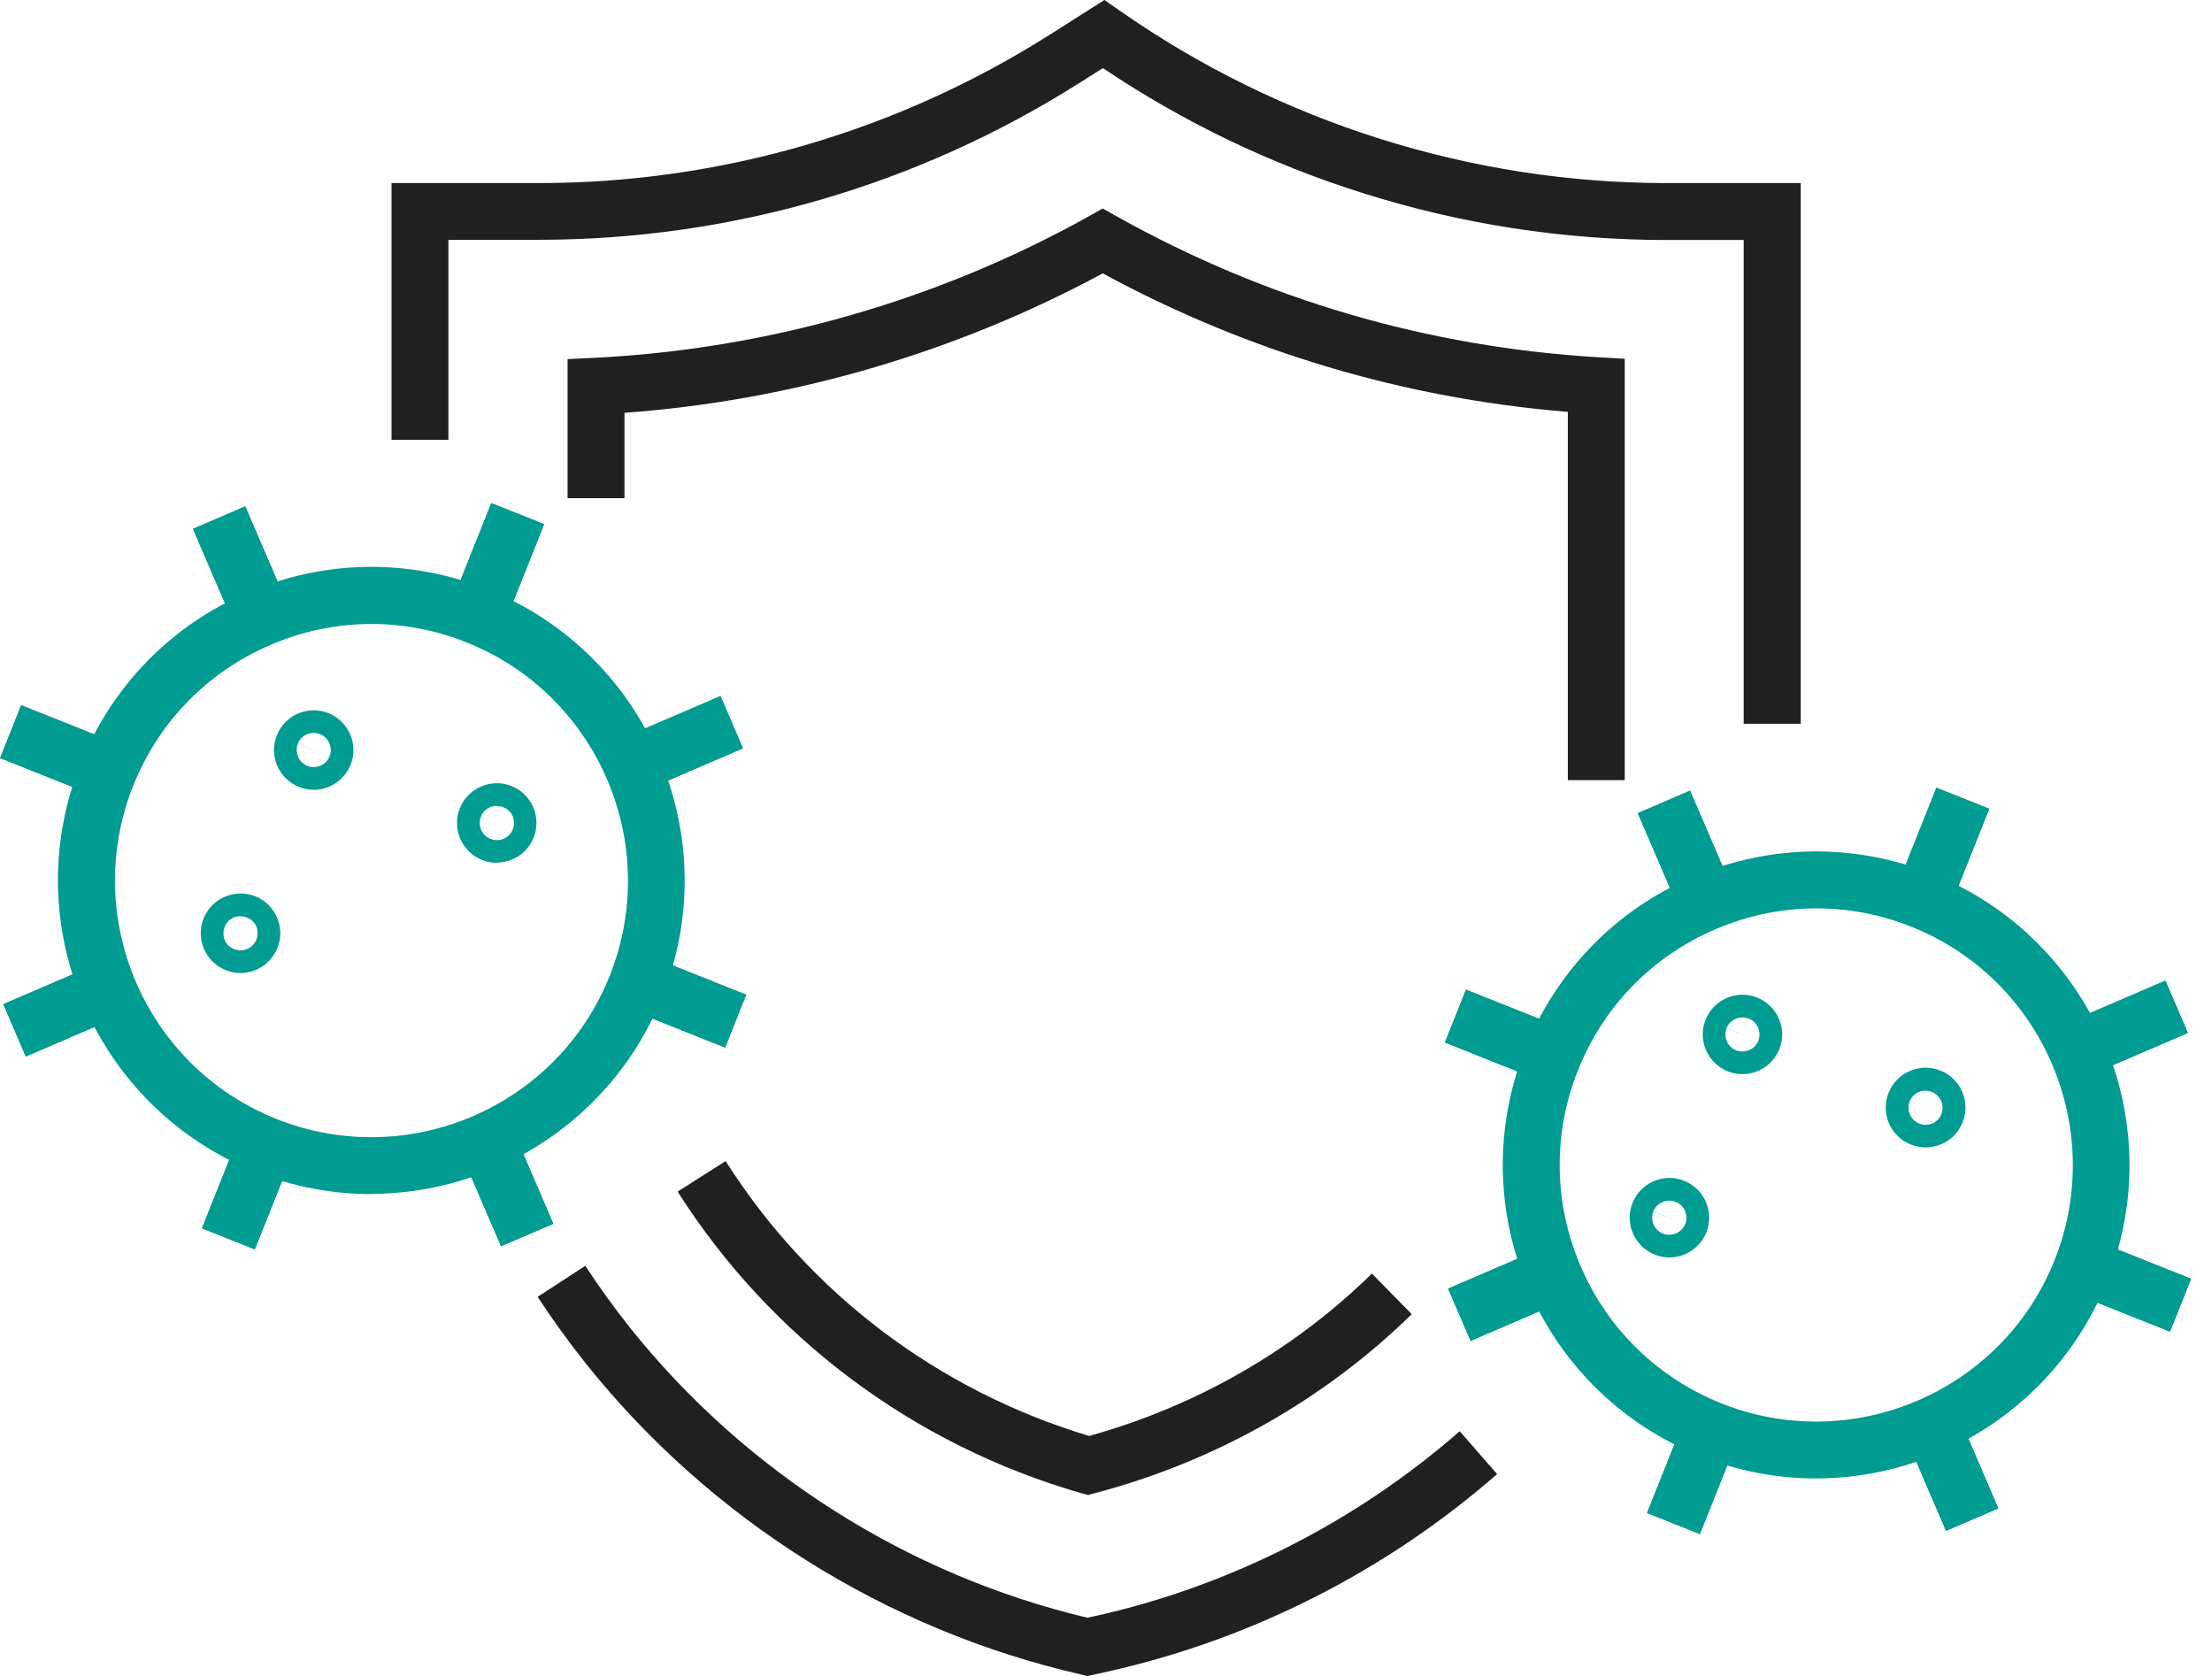 <svg width="99" height="75" viewBox="0 0 99 75" fill="none" xmlns="http://www.w3.org/2000/svg">
<g clip-path="url(#clip0_710_418)">
<path d="M80.587 32.389H78.04V10.74H74.593C69.974 10.74 65.407 10.035 61 8.643C56.874 7.344 52.96 5.468 49.361 3.048L48.367 3.676C41.092 8.295 32.703 10.731 24.112 10.731H20.07V19.68H17.523V8.193H24.112C32.228 8.193 40.141 5.892 47.009 1.537L49.429 0L50.125 0.484C53.699 2.98 57.621 4.907 61.773 6.215C65.924 7.522 70.237 8.193 74.601 8.193H80.595V32.389H80.587Z" fill="#202020"/>
<path d="M48.649 75L48.369 74.932C39.65 72.937 31.763 67.979 26.185 60.975C25.429 60.024 24.716 59.031 24.062 58.037L26.194 56.645C26.805 57.579 27.475 58.504 28.18 59.396C33.35 65.874 40.618 70.484 48.666 72.394L48.989 72.326C55.025 70.984 60.679 68.115 65.332 64.048L67.004 65.967C62.029 70.314 55.985 73.379 49.532 74.814L48.649 75.009V75Z" fill="#202020"/>
<path d="M72.717 34.911H70.17V18.432C62.826 17.829 55.83 15.741 49.352 12.234C42.781 15.783 35.42 17.931 27.949 18.474V22.295H25.402V16.072L26.616 16.012C34.342 15.63 41.992 13.44 48.733 9.679L49.352 9.331L49.972 9.679C56.637 13.406 63.887 15.528 71.52 15.987L72.717 16.055V34.911Z" fill="#202020"/>
<path d="M48.717 66.909L48.378 66.816C40.89 64.659 34.48 59.863 30.328 53.325L32.476 51.959C36.229 57.876 41.993 62.231 48.743 64.26C53.523 62.936 57.895 60.431 61.401 56.993L63.184 58.81C59.279 62.63 54.389 65.398 49.048 66.807L48.709 66.901L48.717 66.909Z" fill="#202020"/>
<path d="M81.275 66.162C79.551 66.162 77.794 65.839 76.096 65.16C72.615 63.768 69.881 61.11 68.404 57.672C66.927 54.234 66.876 50.422 68.26 46.941C69.652 43.46 72.309 40.726 75.748 39.249C79.195 37.772 83.007 37.721 86.479 39.105C93.662 41.974 97.177 50.15 94.307 57.332C92.117 62.817 86.836 66.162 81.258 66.162H81.275ZM81.292 40.65C79.755 40.65 78.219 40.964 76.758 41.592C73.94 42.806 71.766 45.039 70.629 47.883C69.491 50.727 69.533 53.852 70.747 56.67C71.961 59.489 74.194 61.662 77.038 62.8C82.913 65.143 89.612 62.273 91.955 56.39C94.298 50.515 91.429 43.816 85.545 41.473C84.17 40.921 82.727 40.65 81.292 40.65Z" fill="#009B91"/>
<path d="M86.665 35.25L84.84 39.824L87.206 40.767L89.03 36.194L86.665 35.25Z" fill="#009B91"/>
<path d="M75.54 63.133L73.715 67.707L76.081 68.651L77.905 64.077L75.54 63.133Z" fill="#009B91"/>
<path d="M65.612 44.287L64.668 46.652L69.242 48.477L70.185 46.111L65.612 44.287Z" fill="#009B91"/>
<path d="M93.491 55.402L92.547 57.768L97.121 59.592L98.064 57.227L93.491 55.402Z" fill="#009B91"/>
<path d="M69.336 55.721L64.812 57.666L65.818 60.006L70.342 58.061L69.336 55.721Z" fill="#009B91"/>
<path d="M96.915 43.884L92.391 45.829L93.396 48.169L97.92 46.224L96.915 43.884Z" fill="#009B91"/>
<path d="M75.641 35.383L73.301 36.389L75.245 40.913L77.585 39.907L75.641 35.383Z" fill="#009B91"/>
<path d="M87.493 62.977L85.152 63.982L87.096 68.506L89.436 67.501L87.493 62.977Z" fill="#009B91"/>
<path d="M86.665 35.25L84.84 39.824L87.206 40.767L89.03 36.194L86.665 35.25Z" fill="#009B91"/>
<path d="M75.54 63.133L73.715 67.707L76.081 68.651L77.905 64.077L75.54 63.133Z" fill="#009B91"/>
<path d="M65.612 44.287L64.668 46.652L69.242 48.477L70.185 46.111L65.612 44.287Z" fill="#009B91"/>
<path d="M93.491 55.402L92.547 57.768L97.121 59.592L98.064 57.227L93.491 55.402Z" fill="#009B91"/>
<path d="M69.336 55.721L64.812 57.666L65.818 60.006L70.342 58.061L69.336 55.721Z" fill="#009B91"/>
<path d="M96.915 43.884L92.391 45.829L93.396 48.169L97.92 46.224L96.915 43.884Z" fill="#009B91"/>
<path d="M75.641 35.383L73.301 36.389L75.245 40.913L77.585 39.907L75.641 35.383Z" fill="#009B91"/>
<path d="M87.493 62.977L85.152 63.982L87.096 68.506L89.436 67.501L87.493 62.977Z" fill="#009B91"/>
<path d="M77.981 48.07C77.76 48.07 77.54 48.028 77.327 47.943C76.419 47.578 75.969 46.542 76.334 45.633C76.699 44.725 77.735 44.275 78.643 44.64C79.552 45.005 80.002 46.041 79.637 46.949C79.356 47.646 78.686 48.07 77.981 48.07ZM77.276 46.007C77.124 46.398 77.31 46.847 77.701 47C78.091 47.153 78.541 46.966 78.694 46.576C78.847 46.185 78.66 45.735 78.27 45.583C77.879 45.43 77.429 45.617 77.276 46.007L78.457 46.483L77.276 46.016V46.007Z" fill="#009B91"/>
<path d="M74.712 56.271C74.491 56.271 74.27 56.229 74.058 56.144C73.149 55.779 72.699 54.743 73.064 53.835C73.43 52.918 74.465 52.476 75.374 52.841C76.291 53.206 76.732 54.242 76.367 55.151C76.087 55.847 75.416 56.271 74.712 56.271ZM73.998 54.208C73.846 54.599 74.032 55.049 74.423 55.202C74.822 55.355 75.263 55.168 75.425 54.777C75.578 54.387 75.391 53.937 74.992 53.784C74.601 53.631 74.151 53.818 73.998 54.208L75.178 54.684L73.998 54.217V54.208Z" fill="#009B91"/>
<path d="M86.182 51.347C85.961 51.347 85.732 51.305 85.52 51.22C84.603 50.855 84.161 49.819 84.526 48.902C84.705 48.461 85.036 48.113 85.477 47.926C85.919 47.739 86.394 47.731 86.844 47.909C87.761 48.274 88.203 49.31 87.838 50.227C87.659 50.668 87.328 51.016 86.887 51.203C86.657 51.296 86.42 51.347 86.182 51.347ZM85.469 49.284C85.316 49.675 85.503 50.125 85.893 50.278C86.08 50.354 86.301 50.354 86.479 50.278C86.666 50.201 86.81 50.048 86.887 49.861L86.649 49.768L86.887 49.861C87.04 49.471 86.853 49.021 86.462 48.868C86.275 48.792 86.055 48.792 85.876 48.868C85.69 48.945 85.545 49.097 85.469 49.293V49.284Z" fill="#009B91"/>
<path d="M16.601 53.436C14.877 53.436 13.12 53.113 11.422 52.434C4.24 49.564 0.725 41.388 3.594 34.206C4.987 30.725 7.644 27.991 11.082 26.514C14.521 25.037 18.341 24.986 21.814 26.37C28.996 29.239 32.511 37.415 29.642 44.597C27.451 50.082 22.17 53.427 16.593 53.427L16.601 53.436ZM16.618 27.923C15.081 27.923 13.545 28.238 12.093 28.866C9.274 30.08 7.101 32.313 5.963 35.157C3.62 41.04 6.489 47.73 12.373 50.074C18.248 52.417 24.947 49.547 27.29 43.664C29.633 37.78 26.763 31.09 20.88 28.747C19.505 28.195 18.061 27.923 16.626 27.923H16.618Z" fill="#009B91"/>
<path d="M21.989 22.514L20.164 27.088L22.53 28.032L24.354 23.458L21.989 22.514Z" fill="#009B91"/>
<path d="M10.864 50.392L9.039 54.966L11.405 55.91L13.229 51.336L10.864 50.392Z" fill="#009B91"/>
<path d="M0.948 31.559L0.004 33.925L4.578 35.749L5.521 33.384L0.948 31.559Z" fill="#009B91"/>
<path d="M28.823 42.691L27.879 45.056L32.453 46.881L33.396 44.515L28.823 42.691Z" fill="#009B91"/>
<path d="M4.672 42.993L0.148 44.938L1.154 47.278L5.678 45.333L4.672 42.993Z" fill="#009B91"/>
<path d="M32.247 31.148L27.723 33.093L28.729 35.433L33.252 33.488L32.247 31.148Z" fill="#009B91"/>
<path d="M10.977 22.661L8.637 23.666L10.581 28.191L12.921 27.185L10.977 22.661Z" fill="#009B91"/>
<path d="M22.821 50.241L20.48 51.247L22.424 55.771L24.764 54.766L22.821 50.241Z" fill="#009B91"/>
<path d="M21.989 22.514L20.164 27.088L22.53 28.032L24.354 23.458L21.989 22.514Z" fill="#009B91"/>
<path d="M10.864 50.392L9.039 54.966L11.405 55.91L13.229 51.336L10.864 50.392Z" fill="#009B91"/>
<path d="M0.948 31.559L0.004 33.925L4.578 35.749L5.521 33.384L0.948 31.559Z" fill="#009B91"/>
<path d="M28.823 42.691L27.879 45.056L32.453 46.881L33.396 44.515L28.823 42.691Z" fill="#009B91"/>
<path d="M4.672 42.993L0.148 44.938L1.154 47.278L5.678 45.333L4.672 42.993Z" fill="#009B91"/>
<path d="M32.247 31.148L27.723 33.093L28.729 35.433L33.252 33.488L32.247 31.148Z" fill="#009B91"/>
<path d="M10.977 22.661L8.637 23.666L10.581 28.191L12.921 27.185L10.977 22.661Z" fill="#009B91"/>
<path d="M22.821 50.241L20.48 51.247L22.424 55.771L24.764 54.766L22.821 50.241Z" fill="#009B91"/>
<path d="M14.037 35.344C13.816 35.344 13.595 35.301 13.383 35.216C12.466 34.851 12.025 33.816 12.39 32.907C12.755 31.99 13.791 31.549 14.699 31.914C15.607 32.279 16.057 33.315 15.692 34.223C15.412 34.919 14.742 35.344 14.037 35.344ZM13.332 33.281C13.179 33.671 13.366 34.121 13.757 34.274C14.147 34.427 14.597 34.24 14.75 33.849C14.903 33.459 14.716 33.009 14.325 32.856C13.927 32.695 13.485 32.89 13.324 33.281L14.504 33.756L13.324 33.289L13.332 33.281Z" fill="#009B91"/>
<path d="M10.768 43.545C10.548 43.545 10.319 43.502 10.106 43.417C9.665 43.239 9.317 42.9 9.13 42.467C8.943 42.025 8.935 41.541 9.113 41.1C9.478 40.191 10.514 39.75 11.422 40.106C11.864 40.285 12.212 40.624 12.399 41.057C12.585 41.499 12.594 41.983 12.415 42.424C12.237 42.866 11.898 43.214 11.465 43.401C11.235 43.494 10.998 43.545 10.76 43.545H10.768ZM10.055 41.482C9.979 41.669 9.987 41.881 10.055 42.068C10.132 42.254 10.285 42.399 10.48 42.475C10.87 42.628 11.32 42.441 11.473 42.051L11.235 41.957L11.473 42.051C11.55 41.864 11.541 41.651 11.473 41.465C11.397 41.278 11.244 41.134 11.049 41.057C10.862 40.981 10.65 40.989 10.463 41.057C10.276 41.134 10.123 41.295 10.055 41.482Z" fill="#009B91"/>
<path d="M22.237 38.612C22.017 38.612 21.787 38.57 21.575 38.485C21.134 38.306 20.785 37.967 20.599 37.534C20.412 37.093 20.403 36.609 20.582 36.167C20.947 35.259 21.983 34.817 22.891 35.174C23.799 35.539 24.249 36.575 23.884 37.483C23.706 37.925 23.366 38.273 22.933 38.459C22.704 38.553 22.466 38.604 22.229 38.604L22.237 38.612ZM22.237 36.065C22.135 36.065 22.034 36.082 21.932 36.125C21.745 36.201 21.592 36.362 21.524 36.549C21.371 36.94 21.558 37.39 21.957 37.542C22.348 37.695 22.798 37.508 22.95 37.118C23.027 36.931 23.018 36.719 22.95 36.532C22.874 36.345 22.721 36.201 22.526 36.125C22.433 36.091 22.339 36.074 22.246 36.074L22.237 36.065Z" fill="#009B91"/>
</g>
<defs>
<clipPath id="clip0_710_418">
<rect width="98.059" height="75" fill="white"/>
</clipPath>
</defs>
</svg>

